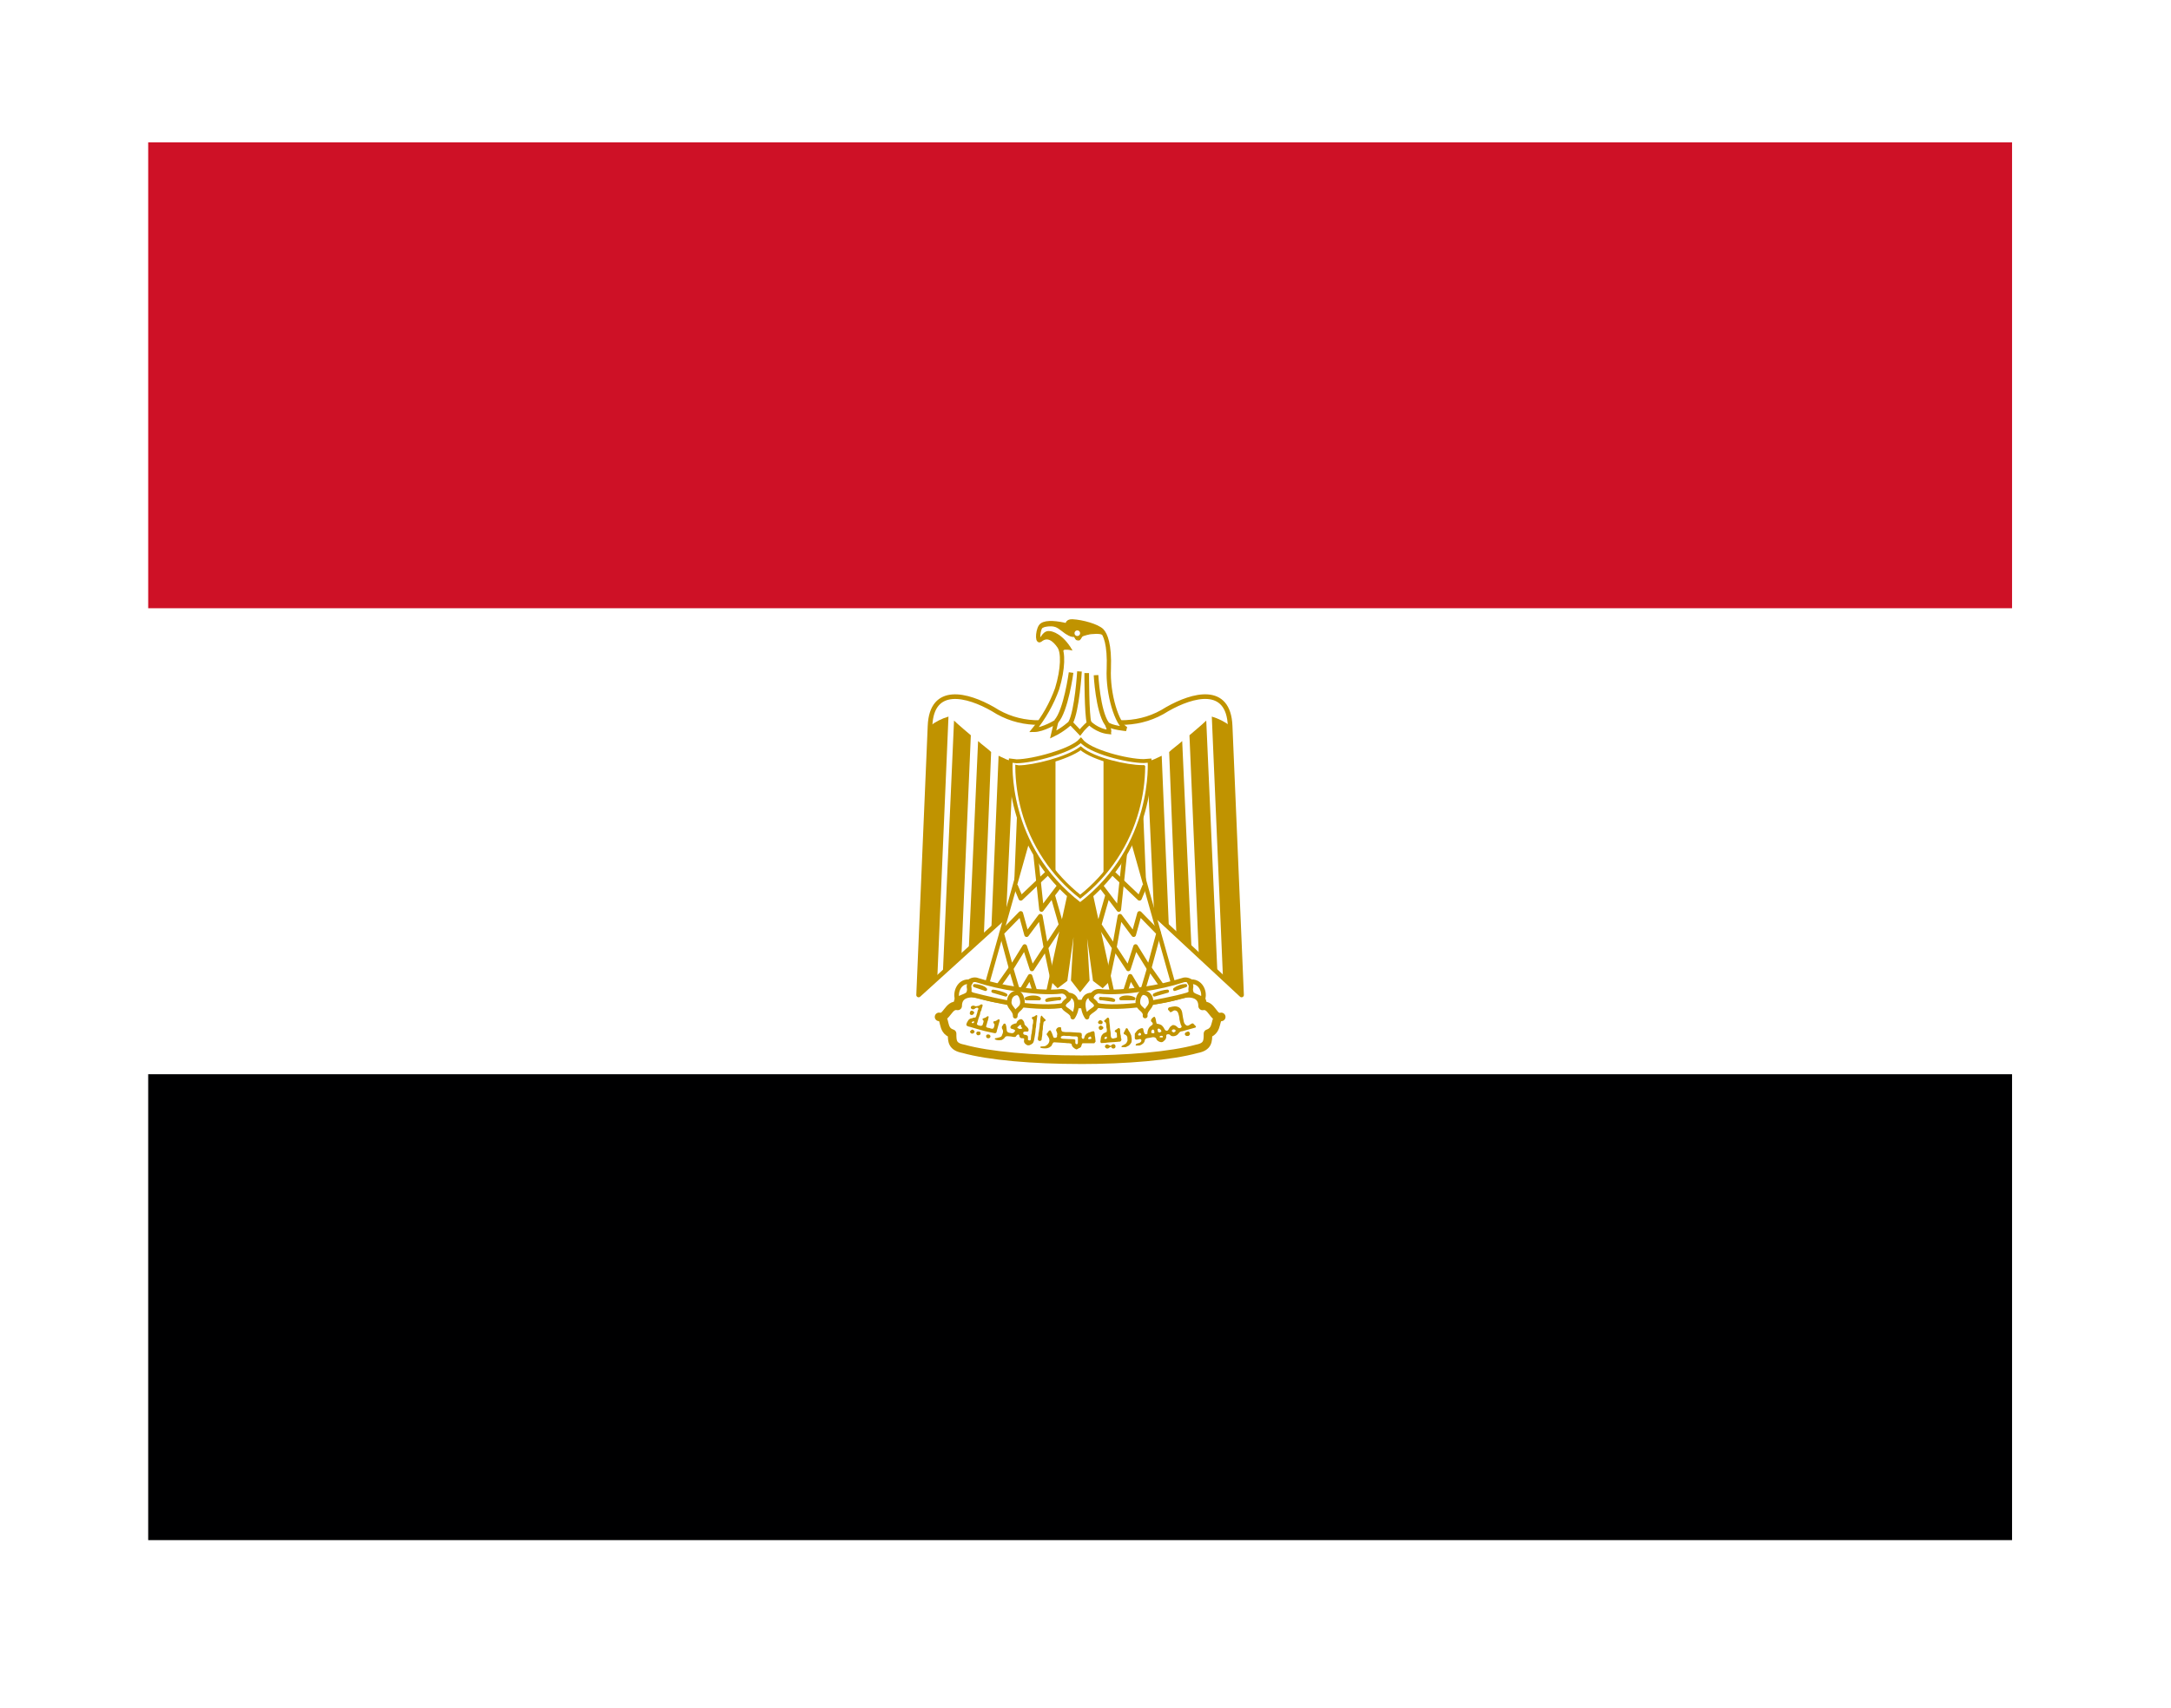 <svg fill="none" height="48" viewBox="0 0 61 48" width="61" xmlns="http://www.w3.org/2000/svg" xmlns:xlink="http://www.w3.org/1999/xlink"><filter id="a" color-interpolation-filters="sRGB" filterUnits="userSpaceOnUse" height="47.278" width="60.371" x=".164" y="0"><feFlood flood-opacity="0" result="BackgroundImageFix"/><feColorMatrix in="SourceAlpha" result="hardAlpha" type="matrix" values="0 0 0 0 0 0 0 0 0 0 0 0 0 0 0 0 0 0 127 0"/><feOffset dy="1"/><feGaussianBlur stdDeviation="2"/><feComposite in2="hardAlpha" operator="out"/><feColorMatrix type="matrix" values="0 0 0 0 0 0 0 0 0 0 0 0 0 0 0 0 0 0 0.3 0"/><feBlend in2="BackgroundImageFix" mode="normal" result="effect1_dropShadow_1184_5814"/><feBlend in="SourceGraphic" in2="effect1_dropShadow_1184_5814" mode="normal" result="shape"/></filter><clipPath id="b"><path d="m4.164 3h52.37v39.278h-52.37z"/></clipPath><g clip-path="url(#b)" filter="url(#a)"><path d="m4.164 29.185h52.37v13.092h-52.37z" fill="#000001"/><path d="m4.164 16.093h52.37v13.092h-52.37z" fill="#fff"/><path d="m4.164 3h52.37v13.092h-52.37z" fill="#ce1126"/><path d="m30.401 22.796 4.484 4.163-.321-7.561c-.046-1.146-1.041-.884-1.768-.471-.727.471-1.571.471-2.448.164-.884.308-1.722.308-2.448-.164-.72-.412-1.722-.674-1.768.471l-.321 7.561z" fill="#fff" stroke="#c09300" stroke-linejoin="round" stroke-width=".13"/><path d="m26.65 19.137-.314 7.351-.524.471.321-7.561c.155-.119.33-.207.517-.262zm.628.524-.262 6.153-.524.537.314-7.103c.105.105.412.36.471.412zm.57.471-.203 5.132-.425.412.262-5.852c.105.098.314.249.367.308zm.622.262-.203 4.373-.412.334.203-4.864c.105.046.308.157.412.157zm.576 0-.15 3.646-.425.412.164-4.013c.098 0 .367 0 .412-.046z" fill="#c09300"/><path d="m34.049 19.137.314 7.351.524.471-.321-7.561c-.155-.119-.33-.207-.517-.262zm-.628.524.262 6.153.524.537-.314-7.103c-.105.105-.412.36-.471.412zm-.57.471.203 5.132.425.412-.262-5.852c-.105.098-.314.249-.367.308zm-.622.262.203 4.373.412.334-.203-4.864c-.105.046-.308.157-.412.157zm-.576 0 .15 3.646.425.412-.164-4.013c-.098 0-.367 0-.412-.046z" fill="#c09300"/><g stroke="#c09300"><path d="m30.559 23.621.628 2.867-.209.209-.216-.164-.353-2.553.15 2.553-.209.262-.203-.262.151-2.553-.36 2.553-.216.164-.209-.209.628-2.861h.419z" fill="#c09300" stroke-width=".11"/><path d="m28.942 22.364-1.25 4.432 1.722.262.727-3.332z" fill="#fff" stroke-linejoin="round" stroke-width=".12"/><path d="m28.531 23.883.151.36.812-.772" stroke-linejoin="round" stroke-width=".13"/><path d="m29.094 22.966.17 1.591.517-.681m-.209.262.281.982m.111-.36-.57.864m.177.864-.183-.864m0 0-.157-.877-.386.517-.164-.596-.537.55.268.995.38-.615.203.628z" stroke-linejoin="round" stroke-width=".13"/><path d="m28.059 26.697.347-.491.223.753.314-.524.203.628" stroke-linejoin="round" stroke-width=".13"/><path d="m31.758 22.364 1.25 4.432-1.722.262-.727-3.332z" fill="#fff" stroke-linejoin="round" stroke-width=".12"/><path d="m32.168 23.883-.151.36-.812-.772" stroke-linejoin="round" stroke-width=".13"/><path d="m31.605 22.966-.17 1.591-.517-.681m.209.262-.281.982m-.111-.36.57.864m-.177.864.183-.864m0 0 .157-.877.386.517.164-.596.537.55-.268.995-.38-.615-.203.628z" stroke-linejoin="round" stroke-width=".13"/><path d="m32.641 26.697-.347-.491-.223.753-.314-.524-.203.628" stroke-linejoin="round" stroke-width=".13"/><path d="m30.347 28.779c1.309 0 2.553-.105 3.286-.308.308-.059.308-.216.308-.425.314-.105.157-.471.373-.471-.223.066-.262-.36-.524-.308 0-.367-.373-.412-.681-.308-.622.203-1.722.255-2.763.255-1.047-.052-2.134-.052-2.763-.262-.308-.098-.674-.052-.674.314-.262-.052-.308.367-.524.308.216 0 .052.373.367.471 0 .209 0 .367.314.425.72.203 1.977.308 3.28.308z" fill="#fff" stroke-linecap="round" stroke-linejoin="round" stroke-width=".24"/><path d="m28.574 26.796c.419.059.89.105 1.257.059.209 0 .36.36-.059.412-.36.046-.936 0-1.244-.052-.405-.071-.807-.158-1.204-.262-.367-.157-.105-.458.105-.419.374.12.757.207 1.146.262zm3.548 0c-.419.059-.89.105-1.244.059-.223 0-.373.36.046.412.367.046.936 0 1.244-.052.262-.052.838-.151 1.204-.262.367-.157.105-.458-.105-.419-.374.12-.757.207-1.146.262z" fill="#fff" stroke-linecap="round" stroke-linejoin="round" stroke-width=".13"/><path d="m27.269 26.593c-.314-.059-.458.308-.36.517.046-.105.262-.105.308-.209.059-.157-.046-.157.059-.308zm1.257.962c0-.209.203-.183.203-.393 0-.098-.052-.262-.157-.262-.054.003-.106.026-.145.065-.039.039-.062.09-.065.145-.046.203.164.236.164.445zm1.486-.596c.308 0 .275.412.131.622 0-.15-.262-.209-.262-.314 0-.157.236-.157.131-.308zm3.404-.367c.321-.059.471.308.367.517-.046-.105-.262-.105-.308-.209-.059-.157.046-.157-.059-.308zm-1.237.956c0-.209-.209-.183-.209-.393 0-.098.052-.262.157-.262.054.003.106.026.145.065s.062.09.065.145c.046.203-.164.236-.164.445zm-1.506-.589c-.308 0-.275.412-.131.622 0-.15.262-.209.262-.314 0-.157-.236-.157-.131-.308z" fill="#fff" stroke-linecap="round" stroke-linejoin="round" stroke-width=".13"/><path d="m27.383 26.697c.105 0 .262.046.308.105zm.517.157c.052 0 .262.046.36.105zm1.872.209c-.098 0-.308 0-.36.046l.36-.052zm-.57 0c-.059-.059-.262-.059-.367 0zm4.111-.367c-.111.001-.219.038-.308.105zm-.511.157c-.066 0-.262.046-.367.105zm-1.879.209c.098 0 .308 0 .367.046l-.367-.052zm.57 0c.059-.059.262-.059.366 0z" fill="#fff" stroke-linecap="round" stroke-linejoin="round" stroke-width=".09"/></g><path d="m27.29 27.522c-.033-.006-.052-.039-.039-.066.006-.046.039-.065.066-.052.026 0 .059.039.059.052l-.026.046-.013.006c0 .013-.026.013-.046.013zm3.6.255c-.013 0-.039-.033-.039-.046 0-.026.039-.066.066-.066l.052.026c.02.02.02.059-.007.079-.013.013-.052.013-.072 0zm.02.164c-.026-.013-.033-.026-.039-.052 0-.033 0-.039.033-.059l.026-.013.026.013c.026.013.046.026.046.052 0 .02-.02.039-.046.052-.02.013-.026.013-.046 0z" fill="#c09300"/><path d="m27.584 27.221c-.026 0-.059.026-.079.039-.039.007-.092.033-.131 0-.039-.006-.092 0-.098.052.007.046.066.066.105.039.026-.033.098-.059.111 0-.033.052-.026.111-.052.157 0 .033-.02.059-.033.085-.033 0-.065 0-.092.02-.02 0-.04.005-.059.014-.018.009-.034.022-.046.038-.026.039-.052.079-.059.131.007.039.066.052.105.059l.131.039.209.059c.105.033.209.046.314.072l.033.006c.046.013.066-.033.066-.066l.066-.236c.013-.033.033-.098-.026-.085-.033.02-.066.052-.105.052-.059 0-.026.066 0 .085 0 .039-.013.085-.033.118-.039.02-.079 0-.118-.013-.033 0-.111-.02-.079-.066l.033-.118c.02-.039.02-.085.033-.131-.026-.046-.066.02-.098.026-.026.013-.105.02-.066.065.039.026.013.072 0 .111 0 .046-.052.066-.092.046-.039 0-.098-.033-.066-.072l.033-.118.046-.131c0-.046.02-.079.039-.118 0-.046.033-.085.033-.131 0-.02-.013-.026-.026-.026zm-.242.478c.003-.002.006-.003.01-.003.004 0 .007.001.01.003.013.013.013.026 0 .039l-.02.013c-.033 0-.039-.006-.039-.02 0-.007 0-.013.02-.02.008-.006.017-.01.026-.013zm-.066.327c-.033-.026-.026-.046.02-.085.026-.013.033-.013.059.006.039.033.039.052 0 .085-.013.013-.02.013-.033.013-.02 0-.026 0-.046-.013zm.196.065c-.015-.004-.027-.015-.034-.028-.007-.013-.009-.029-.005-.044.013-.026.02-.033.059-.033.046 0 .052.006.059.046 0 .026 0 .033-.02.046-.007.006-.016.01-.025.012-.009.002-.018.003-.028.001zm5.839 0c-.013-.006-.02-.013-.02-.033 0-.026.013-.046.052-.059.039-.02.066-.02.079.013.02.039.02.052-.007.079-.013.02-.02.02-.052.02-.033 0-.039 0-.052-.013zm-5.564.079c-.026 0-.039-.026-.039-.052 0-.02 0-.026.013-.039l.039-.013.039.007c.033.026.039.052.02.079-.02.026-.039.026-.079.02zm1.427.065-.013-.02c0-.039 0-.072.013-.111.007-.033 0-.065.013-.098l.026-.183c0-.033 0-.065.013-.092.007-.052 0-.098.013-.144 0-.02.02-.066.039-.039.026.039.059.065.092.098.026.02 0 .046-.02.052-.026.007-.033.039-.033.066l-.013.079c0 .046 0 .085-.013.131l-.007.118-.013.079c0 .026 0 .059-.026.072-.02.013-.052.013-.065-.007zm1.944-.641-.085.079c-.039.033.033.046.039.072.013.039.013.079.013.118.013.039.02.072.013.111 0 .046-.052.033-.079.059-.033.013-.046.046-.066.066-.016.033-.025.068-.026.105 0 .033-.02.066 0 .092l.007.013h.033l.098-.006c.079-.013.164-.013.242-.02l.144-.013c.039.006.059-.033.059-.066-.026-.046-.006-.092-.026-.131-.013-.052-.007-.098-.013-.144 0-.039-.046-.052-.066-.026-.026.026-.066.033-.079.059-.02.039.039.039.052.066l.007.098c.006.039-.033.039-.066.046-.033.013-.079.02-.098-.02-.013-.033-.013-.065-.013-.098 0-.065-.02-.118-.02-.177 0-.066-.02-.138-.02-.209 0-.033-.006-.079-.052-.072zm-.039.537h.02v.052l-.02.006c-.009.003-.017.005-.026.007-.004 0-.009 0-.013 0-.013-.013-.013-.033.007-.052zm-1.964-.602c-.02 0-.052.046-.079.039-.059.007-.052.066-.007.085v.052c.007.052-.026.098-.02.151 0 .052-.02.111-.02.17-.02.059-.02.118-.026.177-.007.052-.046.033-.079.02v-.065c.006-.059-.033-.072-.079-.079-.046 0-.065-.033-.052-.072.02-.026.065-.02.098-.02.065.013.059-.072.026-.105-.026-.039-.079-.065-.092-.105 0-.052-.033-.111-.079-.138-.072-.006-.131.052-.151.118-.033 0-.066.013-.092.026-.046.013-.111.092-.046.124.033.007.144.033.092.079-.026.052-.079.052-.124.039-.046 0-.098-.026-.098-.079-.007-.052-.007-.105-.026-.151-.013-.052-.072-.039-.079.013-.046.033-.039.092-.007.131.02.046 0 .105-.02.144-.013.065-.079.065-.124.079-.02.013-.105 0-.072.046.049.023.104.029.157.02.052 0 .098-.046.131-.092.033-.033.092-.013.144-.013.046 0 .098.033.151.006.013-.033.079-.098.098-.033 0 .059.046.085.098.079.059 0 .033.039.033.079 0 .059.046.092.098.118h.052c.046-.02.098-.039.118-.092.02-.046.02-.098.033-.144.013-.072.026-.15.026-.223.02-.066.013-.138.026-.209l.02-.151c0-.033-.013-.033-.033-.026zm-.439.268c.007 0 .013.013.013.033 0 .026.013.046.033.052v.02l-.052.013c-.033 0-.059-.013-.079-.033l-.013-.013.02-.013.033-.033c.02-.02.033-.026.046-.026zm4.321-.517c-.038.003-.075.009-.111.02-.066 0-.098.066-.033.105.039.098.098-.026.164-.013.092.013.098.118.118.196 0 .072.026.144.046.216.066.072-.046.118-.092.065-.039-.046-.131-.098-.177-.039-.059.026-.065.105-.111.131-.079.02-.085-.079-.131-.118-.039-.059-.111-.066-.17-.079-.026-.059-.013-.157-.065-.196-.052.02-.144.111-.066.157.066.066-.033.092-.066.131-.052.059-.065.131-.065.196-.085.046-.098-.052-.111-.111 0-.072-.066-.052-.111-.026-.066.026-.092.085-.131.131v.131c.013.059.079.033.118.026.066-.026.092.046.039.085-.039.039-.144.02-.131.092h.105c.066-.02.144-.072.151-.151.013-.066.111-.059.164-.072.066-.02.151-.026.17.065.046.046.144.098.196.033.025-.016.045-.038.058-.065.013-.027.018-.056.014-.086-.006-.052.085-.052.111-.02.033.052.138.039.19 0 .052-.033.065-.105.144-.105l.353-.098c.092-.02-.013-.079-.039-.118-.066-.033-.131.111-.209.039-.066-.046-.059-.131-.079-.203-.02-.092-.013-.196-.079-.262-.039-.046-.105-.059-.164-.059zm-.445.622c.006 0 .02 0 .033.013.026.013.046.039.046.065 0 .013 0 .013-.02.02l-.033.013c-.013 0-.046-.02-.046-.033v-.026c-.013-.026-.013-.026 0-.039zm.425.026c.026 0 .039 0 .052.02.006.026 0 .039-.026.052l-.033.013-.026-.02c-.013-.006-.02-.013-.02-.026 0-.02.026-.039.052-.046zm-.589 0c.013 0 .02 0 .026.013.013.013.02.02.02.039v.039c0 .02 0 .013-.039.013s-.046 0-.046-.039c0-.026 0-.033.02-.046.007-.013.02-.013.026-.013zm-.353.098c.006.002.012.005.016.01.005.004.008.01.01.016 0 .02 0 .033-.013.039-.02.007-.052.013-.065 0-0-.002-0-.004 0-.006-.013-.007-.013-.013 0-.02v-.006l.013-.02c.004-.006.01-.011.017-.014.007-.002.015-.002.022.001zm.602.079.033.007v.039h-.079l-.007-.013c0-.013 0-.02.013-.026zm-1.119.314c-.007 0-.02-.006-.007-.013.007-.02.033-.026.052-.039.036-.014.067-.036.092-.066 0-.026.026-.039.026-.066l-.006-.092c-.009-.028-.028-.051-.052-.066-.02-.006-.046-.013-.052-.039 0-.02.02-.039.026-.059l.039-.079c.02-.02.046 0 .052.013l.033.065c.02.02.033.039.039.066.013.026.026.046.026.066l.013.085c0 .033 0 .072-.013.105l-.039.052c-.02.02-.039.039-.066.046-.02.006-.033.026-.059.026h-.098zm-.452.026c-.013-.013-.02-.02-.02-.039 0-.02 0-.02.02-.039.026-.026.039-.026.092 0 .046.026.066.026.066.006.007-.013.033-.033.066-.033.012 0.0.024.005.033.013.013.013.02.02.02.046 0 .033 0 .033-.02.052-.02.013-.02.013-.046.013-.012-.001-.023-.005-.032-.012-.009-.007-.016-.017-.02-.028 0-.013 0-.02-.013-.007l-.013.007c-.013 0-.039.02-.052.033l-.033.007c-.026 0-.026 0-.046-.02zm-1.296-.583c-.046 0-.092.039-.098.085.013.046.052.098.026.144.02.066-.052.092-.098.059-.026-.065-.039-.131-.085-.196-.052-.013-.072.072-.111.105.02.046.072.092.079.151.013.065-.026.131-.072.157-.046.046-.111.033-.164.039-.065.039.046.052.079.052.066.007.138 0 .196-.052.046-.02.039-.111.098-.118l.314.02c.052.013.138-.006.177.033 0 .065.066.118.124.144.033.013.066-.033.098-.039.066-.02.046-.098.085-.131h.327c.013 0 .02-.033.039-.046l-.013-.124c-.02-.052 0-.118-.033-.164-.059-.013-.105.033-.157.039-.066.026-.111.085-.118.151-.033.059-.092-.013-.065-.066l-.007-.065c-.033-.033-.092-.02-.137-.026l-.196-.013c-.066 0-.124.006-.177-.007-.065 0-.065-.065-.065-.118-.013-.01-.029-.015-.046-.013zm.131.242.065.007h.085c.066.013.131.013.196.013.013 0 .026.013.039.026v.131c0 .02 0 .046-.013.052-.003.005-.008.01-.013.013-.01-.002-.019-.005-.027-.011-.008-.006-.015-.013-.019-.021v-.092c-.013-.011-.029-.018-.046-.02l-.17-.006-.131-.007c-.02-.006-.046 0-.059-.026-.013-.013.007-.039.026-.046.021-.009.043-.014.066-.013zm.74.02c.006 0 .013 0 .013.02l.013.033c0 .007 0 .013-.013.013-.033.013-.066.013-.079 0 0-.006 0-.033.013-.039z" fill="#c09300"/><path d="m30.35 24.419c2.134-1.637 1.951-4.046 1.951-4.046l-.164.013c-.452 0-1.519-.262-1.767-.583-.262.295-1.362.589-1.807.589l-.164-.02s-.19 2.402 1.951 4.046z" fill="#fff" stroke="#c09300" stroke-width=".11"/><path d="m32.132 20.544h-.052c-.406 0-1.349-.203-1.715-.517-.38.288-1.342.524-1.741.524-.018-.001-.035-.003-.052-.007.004.414.061.825.17 1.224.263.961.827 1.813 1.61 2.429.784-.618 1.348-1.472 1.61-2.435.109-.397.166-.806.17-1.218z" fill="#fff" stroke="#c09300" stroke-width=".09"/><path d="m29.657 20.348c-.352.115-.717.181-1.087.196l.007.268c.022.321.077.639.164.949.176.644.489 1.242.916 1.754zm1.349 0v3.221c.449-.524.775-1.141.956-1.807.086-.31.141-.628.164-.949l.007-.262h-.052c-.249 0-.681-.079-1.074-.209z" fill="#c09300"/><path d="m31.155 19.562c.046.007-.059-.229-.059-.229.118.118.55.151.55.151-.262-.118-.524-.989-.491-1.689.026-.694-.098-.969-.196-1.073-.131-.131-.556-.249-.831-.262-.164-.006-.131.118-.131.118-.295-.072-.589-.105-.72-.013-.118.079-.144.491-.052.419.216-.177.406-.013.537.177.118.164.111.635-.059 1.191-.151.421-.372.812-.655 1.159.262 0 .628-.229.628-.229l-.085.36c.275-.131.491-.334.491-.334l.262.275c.085-.118.262-.275.262-.275s.216.229.55.262z" fill="#fff" stroke="#c09300" stroke-width=".12"/><path d="m30.095 17.899s-.144 1.074-.419 1.375m.655-1.407s-.066 1.093-.249 1.44m.452-1.394s0 1.191.066 1.394m.196-1.335s.052 1.002.301 1.362" stroke="#c09300" stroke-width=".13"/><path d="m29.825 17.376c-.006-.076-.028-.15-.066-.216-.131-.196-.321-.353-.537-.177 0 0 .072-.229.236-.236.118-.006.399.092.648.511 0 0-.183-.039-.229 0-.079.066-.046.118-.046.118z" fill="#c09300" stroke="#c09300" stroke-width=".03"/><path d="m29.199 16.701c.02-.065.046-.118.085-.137.131-.092.419-.066.714.013 0 0-.026-.124.131-.118.275.013.694.131.825.262.042.046.075.099.098.157-.066-.092-.249-.085-.295-.079-.065.007-.111 0-.203.026-.046.013-.111.026-.151.052-.026.026-.052.105-.092.105-.066 0-.066-.013-.085-.033-.02-.033-.033-.072-.059-.066-.066.007-.183-.046-.327-.164-.151-.118-.209-.144-.393-.131-.196.013-.249.124-.249.124z" fill="#c09300" stroke="#c09300" stroke-width=".03"/><path d="m30.27 16.872c.043 0 .079-.035.079-.079s-.035-.079-.079-.079c-.043 0-.079.035-.079.079s.035.079.079.079z" fill="#fff"/></g></svg>